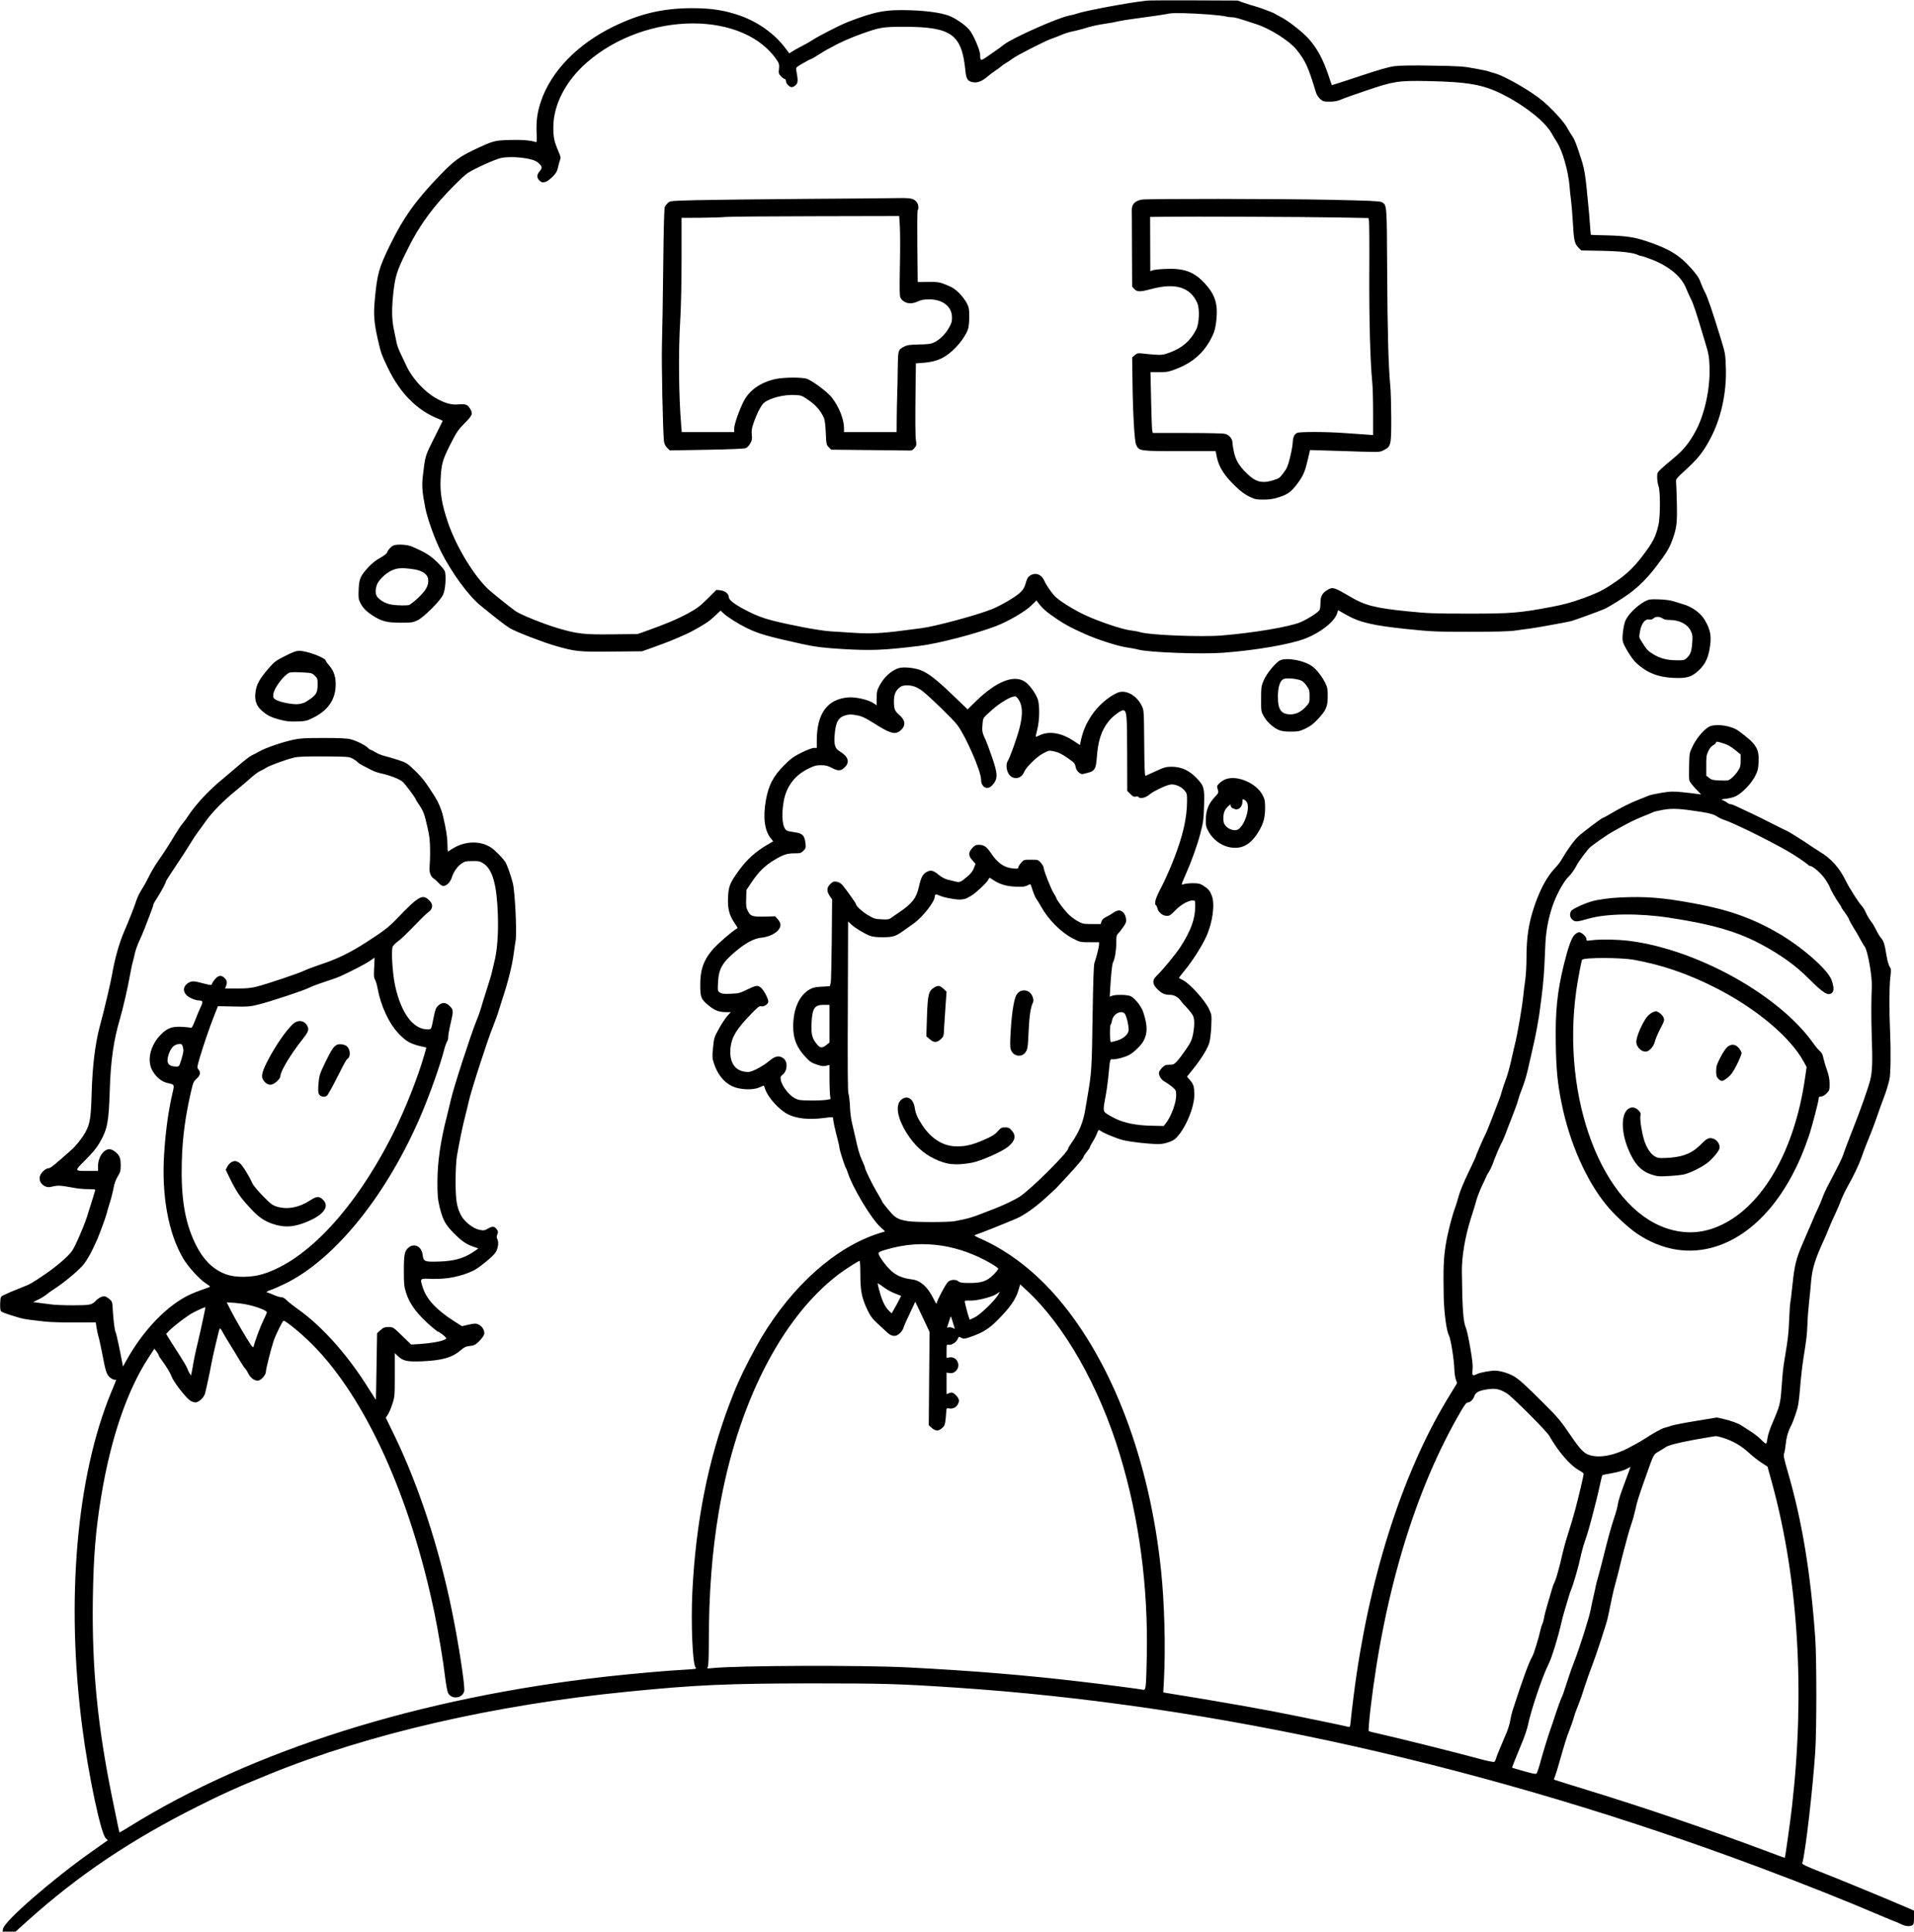<?xml version="1.0" standalone="no"?>
<!DOCTYPE svg PUBLIC "-//W3C//DTD SVG 20010904//EN"
 "http://www.w3.org/TR/2001/REC-SVG-20010904/DTD/svg10.dtd">
<svg version="1.0" xmlns="http://www.w3.org/2000/svg"
 width="2109pt" height="2128pt" viewBox="0 0 2109 2128"
 preserveAspectRatio="xMidYMid meet">

<g transform="translate(0,2128) scale(0.1,-0.1)"
fill="#000000" stroke="none">
<path d="M12635 21273 c-196 -21 -693 -114 -772 -144 -16 -6 -51 -15 -80 -20
-127 -24 -638 -252 -726 -324 -18 -15 -46 -36 -64 -48 -17 -12 -65 -45 -106
-74 -81 -57 -87 -56 -87 13 0 51 -77 228 -121 278 -50 57 -160 131 -229 155
-93 32 -237 52 -418 58 -276 9 -390 -13 -697 -132 -80 -32 -323 -156 -377
-193 -24 -16 -79 -48 -123 -70 -44 -23 -93 -50 -109 -61 l-29 -19 -42 56
c-115 155 -297 287 -493 357 -174 62 -321 85 -540 85 -315 -1 -567 -59 -857
-200 -400 -194 -690 -492 -804 -825 -41 -122 -54 -219 -48 -348 4 -85 2 -107
-8 -103 -51 19 -150 28 -286 24 -172 -5 -180 -7 -399 -110 -155 -74 -221 -122
-365 -271 -268 -276 -408 -471 -555 -772 -126 -257 -144 -322 -171 -616 -14
-155 -7 -248 35 -432 33 -144 39 -162 111 -312 135 -281 327 -472 568 -564 20
-8 36 -17 34 -20 -1 -3 -44 -89 -95 -191 -99 -197 -97 -192 -123 -416 -12
-105 -7 -174 27 -348 24 -122 107 -352 175 -486 115 -228 298 -478 428 -586
160 -132 288 -231 331 -256 70 -40 361 -153 497 -192 223 -64 256 -68 626 -64
l332 3 115 41 c168 60 240 89 385 155 44 20 123 64 200 112 28 16 76 55 107
86 l58 55 32 -31 c42 -39 156 -112 249 -158 136 -67 229 -94 619 -180 142 -31
228 -42 440 -55 319 -19 454 -14 855 35 198 24 619 133 841 218 134 52 319
159 387 226 l58 56 26 -35 c45 -58 93 -99 201 -171 102 -68 146 -91 317 -168
129 -57 356 -130 444 -142 42 -6 103 -17 136 -26 121 -31 696 -52 935 -34 366
28 737 93 902 156 167 65 319 184 350 274 l13 39 85 -49 c151 -86 296 -120
674 -159 269 -28 314 -30 695 -30 294 0 432 4 501 14 52 8 122 17 155 21 55 6
396 68 455 82 39 10 320 112 368 134 59 27 206 119 283 176 106 80 194 169
288 292 109 143 143 198 174 281 52 142 59 189 54 420 -3 118 -7 226 -9 240
-2 21 14 41 101 119 136 124 196 198 270 336 124 228 188 514 178 800 -5 145
-7 156 -56 315 -89 292 -148 464 -174 510 -14 25 -35 74 -48 108 -17 50 -41
85 -106 158 -132 148 -246 216 -503 301 -124 41 -224 55 -417 60 -101 2 -183
5 -184 6 -1 1 -5 54 -10 117 -4 63 -12 158 -18 210 -5 52 -15 145 -20 205 -13
124 -26 199 -46 265 -62 195 -81 246 -109 288 -18 26 -46 72 -62 102 -17 32
-76 104 -143 173 -88 91 -143 137 -240 202 -154 102 -336 199 -414 219 -31 8
-61 17 -65 20 -5 3 -71 17 -148 31 -126 24 -169 27 -469 32 -224 4 -359 2
-420 -6 -66 -9 -171 -39 -389 -112 -164 -55 -300 -98 -301 -97 -1 2 -17 48
-35 103 -59 178 -126 302 -221 409 -61 69 -225 198 -301 236 -35 18 -67 36
-73 40 -13 11 -192 77 -230 85 -16 4 -64 19 -105 33 l-75 26 -480 2 c-264 1
-498 0 -520 -3z m680 -152 c77 -6 158 -15 180 -20 22 -6 57 -11 77 -11 35 0
65 -8 273 -77 154 -50 365 -185 442 -281 99 -124 128 -188 215 -475 6 -21 27
-51 45 -68 30 -26 40 -29 104 -29 51 0 85 6 127 24 32 14 159 59 281 100 297
101 350 109 669 103 448 -9 618 -39 834 -149 243 -123 461 -297 534 -425 15
-26 41 -71 59 -98 63 -98 127 -325 140 -490 3 -44 10 -111 16 -150 5 -38 14
-142 19 -230 12 -213 19 -248 60 -290 l33 -34 221 -4 c214 -4 356 -20 404 -46
11 -6 28 -11 37 -11 9 0 62 -18 118 -40 187 -73 323 -186 374 -312 14 -34 38
-89 54 -120 29 -58 53 -128 150 -453 48 -158 52 -179 56 -300 8 -236 -53 -518
-153 -704 -70 -129 -133 -207 -240 -296 -54 -44 -117 -99 -141 -121 -41 -39
-43 -44 -43 -95 1 -30 7 -72 15 -94 21 -56 20 -337 0 -425 -33 -140 -60 -192
-182 -352 -88 -115 -171 -194 -282 -271 -138 -95 -194 -124 -368 -188 -131
-47 -208 -68 -348 -95 -356 -67 -439 -74 -913 -74 -382 0 -453 3 -668 25 -360
36 -476 66 -634 160 -181 107 -196 112 -256 74 -56 -34 -74 -69 -74 -139 0
-34 -4 -70 -10 -80 -14 -26 -137 -104 -211 -135 -130 -52 -514 -117 -869 -146
-223 -18 -779 4 -890 35 -30 9 -82 18 -115 22 -86 9 -359 101 -505 171 -132
62 -287 161 -331 209 -39 43 -97 129 -112 166 -30 70 -96 95 -154 59 -27 -17
-36 -33 -50 -83 -14 -49 -27 -72 -60 -104 -49 -48 -211 -143 -314 -185 -154
-63 -627 -191 -774 -209 -49 -6 -137 -18 -195 -25 -237 -32 -375 -38 -543 -27
-89 6 -209 14 -267 17 -62 4 -195 24 -325 50 -373 75 -452 100 -634 197 -110
60 -161 101 -161 132 0 34 -42 68 -92 73 l-44 5 -99 -99 c-86 -84 -117 -108
-216 -161 -118 -64 -250 -119 -444 -188 l-110 -39 -275 -3 c-314 -4 -387 4
-604 68 -158 47 -413 150 -466 188 -45 32 -190 147 -274 218 -163 136 -378
483 -472 764 -65 191 -87 325 -79 470 9 170 19 209 105 380 71 140 86 163 159
237 88 89 94 106 61 160 -28 47 -51 55 -128 48 -79 -8 -155 14 -256 73 -126
74 -258 220 -318 352 -17 36 -45 97 -64 135 -19 39 -39 93 -44 120 -5 28 -19
93 -30 145 -24 115 -25 231 -5 412 20 175 40 238 141 442 103 211 198 358 341
530 101 121 286 307 340 342 74 48 298 149 361 163 122 26 352 0 406 -47 53
-44 56 -59 21 -100 -31 -37 -32 -68 -3 -99 37 -40 83 -25 155 49 31 32 44 55
51 93 6 28 16 64 22 80 11 27 9 38 -18 100 -45 105 -55 150 -55 260 -1 250
137 516 373 720 655 568 1746 570 2103 3 12 -20 15 -39 10 -78 -5 -46 -3 -53
22 -80 16 -17 35 -30 42 -30 7 0 13 -10 13 -22 0 -28 38 -68 65 -68 12 0 32
11 45 25 24 25 24 51 4 161 -6 30 -3 33 75 78 44 25 84 46 89 46 4 0 37 19 73
42 35 23 82 51 104 63 22 11 49 26 60 32 67 39 207 101 315 139 206 74 237 79
475 79 521 -1 633 -82 673 -487 9 -92 27 -117 91 -125 47 -6 100 17 156 67 17
15 53 42 80 60 28 18 60 42 71 52 12 11 36 27 52 36 17 9 46 29 64 43 43 35
369 201 438 224 30 10 79 29 109 42 30 13 77 28 105 34 28 5 80 18 116 28 104
32 179 49 265 61 44 6 105 17 135 25 30 7 111 20 180 29 171 22 337 47 385 57
46 9 226 5 430 -10z"/>
<path d="M8880 19089 c-498 -4 -1038 -10 -1200 -14 -284 -7 -296 -8 -318 -28
-13 -12 -29 -31 -35 -42 -9 -14 -14 -207 -19 -665 -4 -355 -10 -739 -14 -855
-6 -194 10 -962 22 -1064 4 -31 15 -53 35 -74 l30 -29 407 7 c270 5 415 11
432 19 13 6 35 29 47 51 19 33 22 49 17 95 -4 42 -1 70 16 120 39 113 85 204
118 232 64 54 224 94 347 86 66 -3 74 -7 151 -61 78 -55 126 -111 163 -192 9
-18 17 -84 20 -162 6 -127 7 -134 33 -160 l27 -27 398 -4 c219 -2 420 -5 447
-5 42 -2 51 2 73 28 22 27 23 35 16 80 -8 49 -9 217 -4 636 l3 216 82 6 c104
9 176 30 244 74 104 66 213 197 248 296 8 23 14 79 14 136 0 85 -3 104 -27
151 -15 29 -52 79 -84 111 -45 45 -74 64 -140 90 -79 32 -90 34 -200 33 l-117
-1 -4 391 c-2 215 -1 395 4 401 13 15 9 59 -8 83 -30 44 -64 52 -196 50 -68
-2 -530 -6 -1028 -9z m1035 -296 c4 -60 5 -256 1 -438 -5 -259 -4 -335 6 -354
34 -63 112 -80 191 -42 34 16 65 23 119 23 155 2 258 -78 258 -201 0 -46 -6
-66 -39 -121 -42 -71 -106 -130 -168 -157 -27 -12 -73 -17 -158 -18 -99 -2
-128 -6 -161 -23 -69 -35 -69 -34 -72 -251 -1 -108 -4 -236 -6 -286 -2 -49 -4
-161 -5 -247 l-1 -158 -290 0 -290 0 0 43 c0 98 -56 238 -135 339 -45 57 -200
174 -269 203 -48 20 -251 20 -348 0 -164 -35 -290 -122 -353 -245 -51 -101
-105 -255 -105 -300 l0 -40 -289 0 -289 0 -6 73 c-27 316 -32 814 -11 1152 9
149 15 410 15 688 l0 447 208 1 c114 1 241 5 282 9 41 4 487 7 992 8 l916 2 7
-107z"/>
<path d="M12580 19081 c-76 -15 -109 -51 -109 -116 1 -22 1 -221 2 -442 l2
-401 24 -26 c31 -33 63 -33 183 -1 268 72 432 23 510 -152 29 -65 22 -226 -11
-293 -64 -125 -155 -204 -293 -254 -70 -26 -86 -28 -165 -23 -48 4 -111 9
-139 13 -45 5 -54 3 -80 -19 l-29 -25 3 -219 c4 -385 22 -703 41 -743 32 -69
38 -70 481 -70 l395 0 11 -57 c23 -117 82 -211 211 -334 54 -52 103 -88 149
-110 63 -30 77 -33 159 -33 70 1 109 7 173 28 96 31 137 64 208 162 57 81 75
123 105 253 l24 103 200 -6 c110 -3 283 -8 385 -12 180 -5 186 -5 230 18 77
40 80 52 80 353 -1 143 -5 305 -11 360 -20 207 -31 601 -34 1261 -4 747 -2
727 -63 758 -21 11 -142 16 -562 25 -573 12 -2022 13 -2080 2z m2177 -197
l322 -6 6 -37 c3 -20 5 -279 3 -576 -2 -515 10 -959 32 -1189 6 -54 10 -209
10 -344 l0 -245 -92 7 c-51 3 -149 10 -218 15 -194 15 -502 16 -528 2 -31 -17
-46 -49 -48 -108 -1 -29 -14 -102 -29 -162 -23 -93 -34 -120 -72 -170 -41 -56
-50 -62 -110 -81 -127 -39 -197 -21 -294 74 -84 81 -125 149 -143 239 -9 42
-16 88 -16 103 0 39 -36 82 -78 94 -22 6 -188 10 -418 10 l-382 0 -6 28 c-3
15 -9 165 -12 335 l-7 307 97 0 c87 0 105 4 188 36 192 75 315 188 400 369 23
50 32 90 41 170 19 181 -16 285 -136 412 -116 122 -226 160 -430 150 -62 -2
-123 -9 -137 -15 l-25 -10 -1 299 -1 299 171 2 c262 4 1551 -1 1913 -8z"/>
<path d="M4335 15270 c-26 -10 -61 -49 -69 -76 -4 -12 -35 -37 -77 -60 -47
-25 -92 -61 -131 -104 -88 -96 -101 -126 -106 -246 -4 -87 -1 -106 16 -141 31
-61 65 -96 135 -142 102 -66 159 -81 311 -81 119 0 136 2 186 26 69 32 253
216 283 284 26 56 36 214 17 260 -7 16 -47 63 -89 103 -75 71 -128 104 -276
167 -49 21 -161 27 -200 10z m221 -261 c100 -15 157 -55 162 -114 6 -66 -22
-116 -108 -199 -44 -41 -91 -78 -105 -82 -14 -3 -67 -5 -118 -2 -101 4 -161
26 -217 78 -33 31 -39 73 -20 140 15 50 86 124 154 159 67 35 120 39 252 20z"/>
<path d="M18129 14657 c-64 -32 -151 -108 -193 -170 -29 -42 -38 -69 -49 -140
-8 -49 -11 -104 -7 -126 9 -52 100 -200 152 -247 117 -107 239 -155 409 -162
146 -6 196 9 272 78 68 62 103 127 122 226 28 148 17 218 -51 334 -43 73 -132
140 -224 169 -36 11 -90 27 -120 37 -33 11 -97 19 -160 21 -94 3 -110 1 -151
-20z m196 -193 c11 -8 42 -14 71 -14 110 0 199 -46 235 -122 19 -42 21 -57 15
-133 -7 -93 -19 -126 -61 -165 -24 -23 -34 -25 -113 -24 -103 0 -185 22 -259
69 -56 34 -69 49 -121 132 -33 51 -33 51 -21 118 14 85 56 139 99 130 19 -4
34 0 51 14 26 22 67 20 104 -5z"/>
<path d="M3141 14053 c-96 -48 -120 -65 -169 -122 -113 -130 -145 -186 -157
-279 -11 -84 8 -143 64 -196 61 -56 107 -79 212 -106 65 -17 106 -21 184 -18
93 3 105 6 178 42 155 78 235 188 245 337 6 100 -15 173 -68 234 -22 25 -40
50 -40 55 0 32 -208 110 -291 110 -36 0 -70 -12 -158 -57z m327 -216 c30 -29
32 -36 32 -95 0 -100 -16 -124 -133 -196 -16 -10 -52 -20 -81 -23 -63 -6 -201
21 -247 49 -29 18 -31 23 -27 62 8 64 106 198 173 234 13 7 61 9 135 5 111 -5
116 -7 148 -36z"/>
<path d="M14107 14006 c-48 -21 -150 -145 -182 -220 -27 -63 -29 -77 -29 -205
-1 -129 0 -139 26 -186 32 -62 104 -129 164 -155 34 -15 69 -20 135 -20 81 0
98 3 162 33 55 26 87 50 137 103 93 99 110 139 110 254 0 79 -4 99 -26 144
-36 73 -98 152 -146 186 -88 64 -276 99 -351 66z m220 -219 c25 -8 46 -27 70
-61 30 -43 33 -55 33 -117 0 -68 -1 -71 -42 -116 -51 -55 -107 -82 -166 -83
-105 0 -142 51 -141 198 0 102 22 170 59 190 28 15 127 9 187 -11z"/>
<path d="M9901 13919 c-78 -24 -163 -101 -210 -193 -27 -50 -31 -68 -31 -137
l0 -79 -38 25 c-56 37 -193 68 -272 62 -233 -17 -350 -176 -350 -476 l0 -81
-32 0 c-20 0 -76 -21 -136 -51 -88 -44 -117 -65 -190 -138 -121 -121 -173
-220 -203 -386 -34 -191 -14 -340 57 -424 l24 -29 -73 -43 c-121 -71 -218
-159 -301 -273 -104 -142 -118 -178 -124 -302 -5 -123 12 -192 69 -278 22 -32
38 -60 37 -60 -56 -30 -234 -185 -286 -249 -93 -115 -126 -212 -126 -377 -1
-137 9 -160 97 -231 65 -52 111 -69 187 -69 l52 0 -39 -44 c-21 -24 -63 -87
-92 -140 -51 -92 -54 -101 -64 -206 -10 -97 -9 -116 7 -167 40 -126 109 -214
205 -260 79 -38 223 -45 294 -14 27 12 50 21 52 21 2 0 9 -16 15 -35 31 -95
154 -231 253 -281 92 -47 232 -62 390 -41 106 13 107 13 107 -7 0 -23 21 -120
51 -233 10 -39 19 -80 19 -90 0 -20 58 -202 70 -218 4 -5 13 -28 20 -50 52
-165 260 -512 363 -605 l50 -46 -59 -18 c-481 -150 -961 -575 -1309 -1159 -70
-119 -186 -341 -233 -447 -11 -25 -29 -67 -42 -95 -12 -27 -46 -113 -75 -190
-234 -618 -368 -1297 -406 -2060 -17 -353 2 -797 36 -836 14 -15 5 -16 -112
-23 -195 -10 -568 -43 -868 -76 -2063 -230 -3911 -812 -5273 -1662 -52 -32
-95 -58 -96 -56 -2 4 -25 113 -81 388 -161 790 -223 1428 -212 2185 7 466 30
753 93 1135 104 632 284 1161 521 1524 l64 98 25 -33 c13 -18 24 -37 24 -42 0
-6 12 -26 28 -46 48 -63 99 -147 111 -182 19 -57 150 -228 204 -267 17 -12 44
-22 59 -22 38 0 95 53 107 98 15 56 59 262 66 307 11 69 88 400 96 409 4 4 16
-9 27 -30 11 -22 45 -79 76 -129 31 -49 80 -131 111 -182 30 -50 60 -95 65
-98 6 -4 22 -28 35 -55 26 -50 65 -80 106 -80 33 0 89 62 89 99 0 31 58 259
86 341 27 76 98 220 109 220 24 0 199 -144 310 -255 591 -590 1088 -1683 1355
-2979 41 -200 96 -529 115 -696 9 -74 23 -150 31 -168 33 -77 161 -65 179 17
11 51 -61 522 -136 888 -141 693 -368 1382 -634 1931 l-94 194 24 36 c13 20
35 73 49 117 25 76 26 91 26 319 l0 240 32 -31 c60 -57 100 -66 266 -60 225 9
338 42 433 126 36 31 54 39 97 43 47 5 59 11 102 53 27 27 52 61 55 76 9 38
-19 86 -60 106 -32 15 -40 15 -110 0 l-75 -17 -93 59 c-193 125 -300 241 -340
372 -30 99 -35 95 107 90 163 -4 315 26 452 91 52 24 197 140 237 190 34 42
47 120 27 157 -9 18 -9 29 0 52 10 24 10 33 -4 53 -24 37 -50 40 -98 12 -38
-22 -48 -24 -92 -15 -72 13 -171 91 -208 164 -45 86 -58 168 -58 370 0 115 6
223 14 275 24 142 64 339 92 445 14 55 32 127 39 160 23 110 205 673 267 825
21 52 50 131 63 175 13 44 33 107 44 140 57 170 103 352 121 485 6 47 16 114
22 150 14 92 -7 533 -31 630 -22 87 -64 205 -84 235 -30 45 -107 123 -152 155
-123 85 -308 76 -447 -21 -14 -11 -29 -19 -32 -19 -3 0 -6 37 -6 83 0 73 -13
154 -49 309 -17 73 -49 147 -93 218 -99 156 -138 206 -218 283 -81 78 -91 84
-180 114 -52 17 -120 37 -150 44 -30 7 -76 25 -101 41 -25 15 -51 28 -56 28
-5 0 -18 9 -29 21 -26 28 -125 78 -191 95 -39 10 -121 14 -297 14 -202 0 -258
-3 -333 -19 -120 -26 -305 -89 -373 -128 -30 -17 -71 -38 -90 -47 -19 -9 -83
-58 -141 -109 -58 -50 -139 -119 -179 -152 -143 -116 -293 -276 -373 -398 -22
-34 -52 -75 -67 -92 -15 -16 -53 -73 -84 -125 -65 -109 -107 -174 -192 -297
-33 -48 -76 -122 -95 -163 -20 -41 -54 -103 -77 -138 -22 -35 -48 -87 -57
-115 -26 -80 -72 -198 -136 -347 -57 -134 -102 -292 -134 -475 -9 -49 -32
-155 -51 -235 -48 -199 -48 -200 -83 -331 -52 -193 -82 -437 -91 -734 -8 -286
-18 -346 -72 -444 -33 -58 -99 -142 -146 -184 -190 -170 -236 -207 -257 -207
-28 0 -76 -41 -91 -76 -20 -47 1 -97 50 -121 31 -14 42 -15 90 -3 56 13 85 11
221 -14 44 -9 117 -16 163 -16 45 0 82 -3 82 -6 0 -8 -65 -217 -95 -309 -40
-118 -126 -315 -160 -364 -40 -59 -172 -173 -299 -259 -147 -100 -162 -109
-271 -151 -96 -38 -142 -58 -195 -84 -23 -12 -25 -19 -28 -86 -2 -43 2 -78 8
-86 6 -7 55 -27 108 -43 152 -47 125 -42 377 -71 50 -6 196 -11 325 -10 l235
1 8 -53 c4 -30 14 -74 21 -99 8 -25 26 -108 41 -185 37 -199 50 -239 86 -269
17 -14 39 -26 50 -26 10 0 19 -1 19 -3 0 -2 -24 -62 -54 -133 -383 -927 -501
-2289 -320 -3689 68 -527 204 -1169 258 -1224 l24 -24 -181 -128 c-427 -301
-956 -761 -973 -846 l-6 -33 71 0 72 0 137 123 c557 500 1135 888 1867 1255
220 110 317 155 475 224 25 10 54 23 65 28 21 9 67 28 257 106 1092 444 2477
763 3948 908 752 75 1098 90 2025 91 795 0 963 -5 1580 -46 2851 -189 5895
-870 8875 -1986 476 -178 936 -361 1317 -524 89 -38 165 -69 168 -69 3 0 28
-11 57 -25 55 -27 97 -31 129 -15 16 9 19 22 19 86 l0 75 -42 19 c-252 109
-775 325 -1028 424 -112 44 -164 69 -161 78 35 121 114 803 143 1228 16 243
16 1022 0 1255 -51 719 -145 1289 -303 1832 -42 145 -49 179 -40 201 6 15 14
65 19 112 8 75 29 143 63 204 6 11 26 63 44 116 29 84 36 121 50 291 8 106 25
250 36 319 35 220 40 263 45 385 2 66 11 179 19 250 8 72 17 164 20 205 13
154 44 256 145 475 15 33 40 92 55 130 15 39 43 102 62 140 19 39 48 106 64
149 16 44 54 124 85 178 60 107 115 222 146 308 11 30 22 62 25 70 3 8 14 35
23 60 10 25 36 92 60 150 23 58 55 144 70 191 16 47 44 126 63 175 33 87 44
122 67 214 13 55 16 309 7 520 -11 239 -10 495 2 600 10 87 10 97 -7 120 -11
15 -26 68 -36 130 -20 123 -31 156 -62 190 -12 14 -36 53 -52 88 -17 34 -43
77 -58 95 -15 17 -39 59 -54 92 -15 33 -35 67 -45 75 -26 22 -141 202 -180
283 -65 134 -158 239 -277 310 -21 12 -102 65 -180 118 -79 52 -170 108 -203
123 -33 15 -67 31 -75 36 -46 25 -303 152 -345 170 -27 12 -76 35 -108 51 -32
16 -66 29 -76 29 -10 0 -29 8 -42 19 -13 10 -35 22 -49 27 -20 7 -13 9 41 15
36 4 85 17 107 28 69 35 163 132 206 211 33 62 39 83 43 153 10 159 -22 210
-220 355 -73 54 -227 80 -309 53 -55 -18 -148 -122 -194 -216 -39 -80 -39 -81
-42 -219 -2 -76 -1 -150 3 -164 3 -14 34 -54 68 -90 l62 -64 -40 5 c-22 4 -95
12 -162 19 -108 11 -135 10 -234 -6 -62 -10 -126 -24 -143 -31 -17 -8 -62 -26
-101 -41 -99 -38 -207 -92 -343 -173 -29 -17 -55 -31 -59 -31 -12 0 -221 -157
-271 -204 -50 -47 -126 -153 -185 -256 -14 -25 -46 -66 -71 -92 -88 -92 -164
-231 -228 -418 -64 -188 -88 -346 -88 -575 0 -82 -6 -193 -14 -245 -8 -52 -17
-124 -20 -160 -13 -134 -66 -439 -96 -555 -9 -38 -23 -97 -30 -130 -23 -107
-49 -201 -76 -271 -14 -38 -30 -87 -36 -109 -13 -49 -19 -65 -104 -285 -37
-96 -73 -184 -80 -195 -14 -22 -104 -231 -104 -241 0 -4 -36 -80 -80 -171 -44
-91 -92 -205 -105 -254 -14 -50 -32 -107 -39 -127 -37 -98 -86 -291 -106 -417
-23 -145 -28 -255 -22 -570 4 -176 30 -375 57 -425 20 -35 57 -268 60 -370 2
-48 9 -101 18 -121 14 -34 14 -39 -5 -65 -10 -16 -54 -88 -97 -159 -501 -835
-866 -1993 -1025 -3255 -14 -107 -28 -230 -32 -273 -6 -65 -9 -77 -23 -72 -36
11 -556 118 -851 175 -173 33 -512 93 -753 133 l-439 72 8 150 c18 352 5 834
-32 1190 -125 1213 -536 2299 -1135 3000 -257 301 -549 525 -859 661 -58 26
-70 34 -55 39 62 20 300 115 453 180 84 36 204 119 319 224 59 53 118 107 130
121 13 14 67 72 121 130 115 124 172 193 172 208 0 5 16 29 35 52 19 23 35 47
35 53 0 7 14 32 30 57 16 25 37 66 47 92 12 34 20 45 28 38 34 -29 188 -93
263 -111 84 -20 270 -41 382 -43 68 -1 156 27 194 62 102 96 206 337 206 480
0 87 -8 117 -46 161 l-35 40 63 78 c97 120 165 232 184 298 9 33 19 115 21
182 5 120 5 123 -25 187 -44 95 -210 279 -287 318 -22 11 -42 22 -44 24 -2 2
26 39 62 82 83 99 193 272 240 377 69 154 96 355 60 447 -21 55 -37 74 -92
110 -39 24 -55 28 -117 28 -40 0 -85 -5 -99 -10 -24 -9 -26 -8 -19 12 3 13 20
52 36 88 62 138 131 328 165 459 31 120 36 155 40 296 7 202 1 225 -77 308
-81 87 -171 129 -274 130 -66 0 -83 -4 -177 -47 -57 -26 -109 -50 -116 -53 -9
-3 -13 82 -15 359 -3 360 -3 363 -27 412 -58 118 -178 183 -268 144 -100 -43
-218 -147 -286 -251 -65 -99 -97 -177 -122 -299 l-5 -26 -75 49 c-130 86 -267
108 -368 59 -22 -11 -42 -18 -44 -17 -2 2 6 39 17 82 26 101 28 275 3 337 -26
70 -99 165 -147 193 -122 72 -310 -5 -528 -216 l-96 -94 -154 148 c-189 182
-281 253 -367 285 -74 27 -188 37 -240 21z m179 -204 c23 -8 61 -29 83 -47 82
-63 340 -314 384 -373 95 -126 263 -511 263 -601 0 -86 68 -124 122 -66 65 69
65 122 -2 313 -28 79 -56 158 -64 174 -43 93 -47 108 -40 182 7 81 -1 68 114
170 61 55 165 121 213 135 36 11 40 10 59 -13 56 -70 63 -168 22 -330 -28
-108 -106 -328 -132 -367 -23 -36 -10 -119 26 -155 51 -50 127 -33 156 37 23
56 140 170 211 207 62 33 65 33 122 21 42 -8 81 -27 143 -70 77 -53 85 -62 91
-97 8 -47 51 -89 83 -82 12 3 39 10 61 16 66 17 81 44 90 158 13 191 50 305
132 408 48 60 142 128 165 120 34 -13 37 -62 38 -477 l1 -411 35 -35 c27 -27
40 -33 58 -28 14 3 28 2 31 -4 14 -23 77 -10 114 22 41 37 186 107 237 115 47
8 116 -20 154 -63 28 -33 30 -39 30 -117 -1 -189 -44 -380 -146 -642 -40 -104
-103 -245 -139 -312 -63 -118 -81 -182 -56 -198 5 -3 12 -19 16 -35 9 -42 58
-80 102 -80 30 0 44 9 93 60 59 62 143 110 193 110 27 0 27 -1 27 -64 0 -138
-48 -270 -162 -447 -53 -81 -200 -260 -267 -323 -47 -45 -43 -90 12 -143 49
-49 82 -63 142 -63 43 0 95 -30 119 -70 5 -8 33 -40 62 -70 28 -30 59 -69 68
-87 20 -39 20 -108 2 -206 -13 -64 -24 -89 -78 -168 -35 -51 -79 -110 -99
-131 -32 -34 -41 -38 -83 -38 -41 0 -53 -5 -82 -34 -19 -19 -34 -44 -34 -55 0
-38 29 -80 68 -100 20 -11 56 -36 80 -56 40 -35 42 -39 42 -94 0 -82 -57 -235
-114 -306 l-24 -30 -129 3 c-171 3 -311 31 -411 83 -43 21 -88 48 -101 59 -26
23 -26 42 3 195 9 44 21 130 27 190 23 228 17 205 53 205 46 0 144 27 185 52
53 31 130 108 152 151 45 86 44 169 -2 312 -21 66 -90 155 -140 180 -33 17
-164 20 -204 5 l-27 -10 6 102 c8 146 21 262 30 276 19 31 36 131 36 211 0 75
3 91 20 106 10 9 36 41 56 71 32 46 36 58 31 95 -7 50 -41 89 -77 89 -15 0
-45 -12 -66 -28 -21 -15 -56 -35 -77 -45 -25 -11 -42 -27 -49 -47 l-10 -30
-97 0 c-91 0 -102 2 -156 32 -32 17 -81 54 -108 82 -47 49 -127 157 -127 172
0 4 -13 28 -29 53 -31 49 -111 251 -111 282 0 10 -14 34 -30 53 -30 34 -32 35
-110 35 -77 0 -79 0 -109 -35 -17 -19 -31 -42 -31 -51 0 -13 -9 -15 -58 -10
-98 8 -171 60 -245 172 -43 65 -76 88 -128 88 -36 0 -48 -6 -76 -36 -44 -49
-44 -85 2 -135 l34 -39 -17 -46 c-12 -32 -35 -61 -71 -92 -76 -65 -86 -69
-137 -56 -24 6 -64 16 -88 22 -24 6 -65 29 -91 50 -61 51 -89 57 -134 33 -43
-23 -64 -63 -86 -164 -27 -122 -72 -182 -210 -276 -38 -26 -82 -56 -96 -67
-23 -16 -39 -19 -105 -15 -72 3 -85 7 -153 48 -66 40 -131 101 -131 123 0 9
-111 164 -150 209 -16 18 -39 31 -61 34 -30 5 -41 2 -67 -22 -44 -41 -46 -80
-8 -137 l25 -36 -4 -443 c-2 -244 -7 -459 -12 -478 l-9 -35 -89 -5 c-74 -4
-98 -10 -137 -32 -113 -67 -178 -216 -178 -407 0 -138 40 -236 142 -342 44
-47 65 -60 120 -78 54 -18 74 -20 102 -12 l36 9 0 -142 c0 -79 3 -164 6 -189
l6 -45 -48 -9 c-27 -4 -105 -8 -174 -7 -108 1 -131 4 -169 23 -68 35 -147 138
-158 205 -5 31 -2 39 20 56 54 43 60 141 10 180 -46 36 -93 27 -158 -29 -69
-58 -188 -121 -230 -121 -143 1 -214 101 -195 272 14 117 68 204 229 370 70
73 88 87 108 82 27 -7 69 17 78 45 8 25 -47 134 -82 161 -36 28 -51 26 -150
-22 -80 -39 -96 -43 -181 -46 -75 -3 -98 -1 -119 13 -25 17 -26 18 -21 114 8
150 47 218 201 346 108 90 200 138 278 145 112 11 209 76 209 141 0 18 -11 41
-29 61 l-29 33 -109 -3 c-143 -3 -162 3 -191 58 -20 39 -23 57 -20 140 l3 95
60 90 c75 111 142 177 244 239 102 61 142 75 226 75 62 0 71 2 98 29 27 28 28
32 22 87 -11 82 -33 104 -118 116 -38 5 -77 13 -87 19 -48 26 -63 160 -35 320
28 163 120 286 268 360 68 34 89 40 143 40 52 0 75 -6 123 -31 69 -36 97 -34
142 11 56 56 34 118 -62 175 -47 28 -60 71 -53 168 11 153 40 205 125 228 38
10 61 10 119 -1 62 -12 91 -26 203 -96 153 -97 210 -116 260 -86 17 10 40 32
50 50 25 42 10 88 -41 133 -53 46 -61 65 -62 148 0 80 17 122 67 161 31 24
102 27 163 5z m8911 -625 c44 -13 84 -36 127 -71 l62 -51 0 -67 c0 -57 -4 -74
-29 -112 -15 -25 -46 -60 -67 -78 -39 -32 -40 -32 -129 -29 -79 3 -95 6 -122
28 l-32 25 0 111 c-1 97 2 116 23 160 14 30 35 55 50 62 15 6 29 19 32 27 8
19 9 19 85 -5z m-15104 -168 c23 -13 47 -30 54 -39 7 -8 33 -25 59 -38 25 -13
67 -34 93 -48 26 -14 74 -31 105 -37 94 -20 204 -62 239 -93 29 -26 143 -178
143 -192 0 -3 16 -29 36 -58 48 -70 60 -100 93 -246 24 -102 29 -150 30 -256
1 -71 -2 -151 -5 -177 -8 -60 10 -114 44 -136 15 -9 40 -32 55 -49 17 -20 39
-33 52 -33 36 0 78 42 93 92 18 61 62 124 108 155 33 23 49 27 119 27 71 1 85
-2 121 -26 102 -66 149 -233 160 -568 7 -212 -8 -404 -41 -525 -7 -27 -16 -66
-20 -85 -7 -37 -24 -94 -74 -250 -17 -52 -38 -120 -46 -150 -8 -30 -31 -98
-53 -150 -63 -154 -251 -733 -282 -868 -10 -42 -29 -122 -43 -178 -73 -283
-107 -516 -107 -733 0 -154 3 -189 25 -281 34 -138 61 -189 153 -283 87 -88
143 -127 220 -152 28 -9 52 -18 52 -19 0 -1 -28 -21 -62 -43 -103 -67 -208
-96 -371 -101 -160 -5 -171 0 -180 74 -10 89 -89 132 -151 83 -48 -38 -56 -76
-56 -258 0 -145 3 -175 24 -241 39 -127 126 -243 283 -377 34 -29 64 -53 68
-53 15 0 95 -64 92 -74 -8 -25 -137 -52 -299 -63 l-88 -5 -99 96 c-99 96 -99
96 -150 96 -44 0 -56 -5 -89 -34 l-37 -34 -6 -364 c-3 -200 -6 -365 -7 -367
-1 -2 -39 56 -84 128 -225 362 -511 682 -773 867 -49 35 -106 79 -125 99 -24
24 -44 35 -63 35 -16 0 -53 11 -83 25 -30 14 -59 25 -64 25 -26 0 -5 18 33 29
23 7 92 37 152 66 557 269 1134 987 1511 1877 96 228 206 538 249 707 9 35 23
74 31 86 8 12 14 35 13 51 -1 16 10 80 25 143 34 146 33 156 -8 197 -43 43
-83 45 -126 7 -26 -24 -34 -42 -51 -128 -28 -142 -25 -135 -68 -135 -159 0
-290 177 -357 480 -27 121 -44 367 -29 427 3 11 26 37 52 56 44 32 103 89 251
242 31 33 74 73 95 88 48 36 52 84 8 127 -75 75 -115 52 -361 -204 -86 -90
-145 -135 -330 -254 -182 -118 -325 -187 -507 -247 -72 -24 -154 -55 -180 -68
-56 -28 -412 -148 -527 -177 -60 -15 -112 -20 -212 -20 l-134 0 10 26 c16 40
12 63 -15 89 -34 35 -67 32 -103 -9 -17 -19 -33 -43 -36 -54 -6 -18 -9 -18
-94 4 -107 29 -129 29 -168 5 -73 -45 -59 -125 28 -166 29 -14 64 -25 78 -26
58 -1 61 -9 31 -74 -16 -33 -44 -100 -62 -148 -26 -67 -37 -85 -49 -80 -8 4
-53 9 -99 11 -107 5 -154 -13 -225 -82 -119 -116 -161 -290 -96 -402 41 -72
101 -120 165 -135 80 -18 78 -15 56 -110 -46 -197 -77 -422 -93 -680 -28 -455
48 -867 210 -1142 55 -94 180 -231 254 -278 43 -28 48 -34 32 -40 -10 -4 -59
-21 -109 -39 -49 -18 -119 -48 -154 -68 -237 -131 -474 -387 -647 -697 l-39
-70 -16 85 c-29 150 -58 281 -65 292 -10 16 -24 130 -31 240 -5 96 -5 98 -39
128 -19 16 -44 30 -55 30 -27 0 -69 -23 -94 -50 -41 -45 -64 -50 -249 -50 -97
0 -206 4 -243 10 -38 5 -97 13 -133 17 l-65 8 60 30 c33 16 73 41 90 56 16 14
57 43 90 64 91 58 238 179 301 248 49 55 98 141 165 292 26 60 98 255 104 285
4 19 20 73 35 120 15 47 33 119 41 160 8 49 24 93 46 129 29 48 33 63 33 125
0 53 -5 79 -20 104 -21 35 -74 72 -103 72 -66 0 -127 -90 -127 -187 l0 -53
-102 0 c-163 0 -162 -5 -34 124 80 80 124 134 156 191 85 151 98 218 110 590
10 310 42 534 110 765 33 111 88 350 110 475 12 66 26 135 32 153 5 19 16 61
23 95 7 34 29 96 48 137 19 41 46 104 60 140 74 190 97 253 97 265 0 7 22 45
49 86 42 65 91 157 91 174 0 3 49 78 109 168 60 89 132 200 160 247 28 47 66
104 84 127 18 23 57 77 87 120 68 96 193 223 329 333 57 47 133 111 168 143
35 32 81 65 101 74 20 8 50 24 65 35 32 23 225 93 312 113 45 10 129 13 330
12 262 -2 271 -3 312 -25z m14858 -586 c105 -17 144 -29 185 -57 14 -9 45 -24
70 -32 141 -48 637 -298 781 -394 70 -45 132 -90 139 -98 7 -8 18 -15 25 -15
31 0 125 -83 169 -149 25 -39 46 -74 46 -79 0 -14 74 -145 104 -184 14 -19 26
-39 26 -43 0 -4 17 -31 39 -59 21 -28 42 -62 46 -76 4 -14 26 -54 49 -90 23
-36 55 -90 70 -120 16 -30 39 -70 52 -87 35 -46 85 -333 79 -448 -6 -119 -7
-361 -1 -525 11 -305 7 -408 -18 -505 -24 -91 -114 -346 -188 -530 -47 -118
-96 -248 -109 -290 -11 -33 -55 -124 -146 -295 -34 -63 -69 -137 -78 -165 -9
-27 -32 -84 -52 -125 -20 -41 -53 -115 -73 -165 -21 -49 -64 -148 -95 -220
-74 -171 -92 -242 -115 -468 -11 -104 -22 -192 -24 -195 -2 -4 -7 -79 -11
-167 -7 -170 -12 -214 -46 -420 -24 -145 -23 -142 -39 -350 -12 -168 -21 -200
-95 -370 -31 -72 -55 -143 -59 -177 -4 -32 -11 -60 -15 -62 -4 -3 -30 17 -57
45 -27 28 -83 71 -124 96 -41 26 -82 52 -90 58 -28 21 -115 53 -193 71 l-78
18 -232 -38 c-128 -21 -250 -45 -272 -53 -22 -8 -54 -18 -72 -22 -36 -10 -114
-53 -223 -123 -41 -27 -127 -75 -190 -107 -139 -69 -272 -98 -374 -81 -92 15
-130 50 -259 240 -97 144 -132 185 -275 328 -221 221 -289 282 -350 315 -59
32 -146 57 -199 57 -54 0 -164 -21 -195 -36 -53 -27 -59 -21 -52 49 4 47 -2
105 -26 242 -17 99 -38 194 -45 210 -32 69 -42 204 -47 625 -2 164 35 383 97
580 26 80 55 175 65 213 10 37 39 110 64 162 25 52 46 97 46 100 0 3 11 22 25
43 13 20 33 62 44 92 26 75 88 219 99 233 5 7 23 48 40 92 16 44 44 116 62
160 46 117 70 185 82 230 6 22 20 63 31 90 30 76 54 152 73 235 9 41 31 138
49 215 18 77 38 172 45 210 6 39 15 90 20 115 6 25 21 133 34 240 24 189 31
280 42 555 6 158 23 268 63 408 42 147 133 321 200 384 23 21 64 80 87 125 22
43 117 169 145 194 39 33 190 139 239 166 185 105 256 140 351 177 46 18 93
37 103 43 11 6 62 18 113 27 101 18 188 13 418 -23z m-7800 -751 c69 -46 144
-69 246 -73 75 -3 103 0 127 12 17 9 33 16 35 16 2 0 14 -31 26 -69 12 -38 30
-80 40 -93 10 -13 33 -50 51 -83 78 -142 220 -286 349 -352 82 -43 84 -43 187
-43 l104 0 0 -25 c0 -25 -27 -135 -51 -205 -8 -24 -14 -208 -20 -580 -8 -586
-11 -629 -58 -900 -6 -36 -16 -94 -22 -130 -23 -145 -70 -255 -161 -384 -15
-21 -28 -43 -28 -49 0 -40 -401 -440 -528 -526 -52 -35 -177 -95 -277 -134
-22 -9 -92 -36 -155 -60 -107 -42 -147 -53 -290 -80 -73 -13 -427 -13 -515 0
-91 14 -132 33 -176 80 -43 47 -109 129 -109 137 0 3 -26 50 -58 103 -56 95
-132 252 -132 272 0 6 -13 39 -29 73 -30 65 -48 128 -76 258 -9 41 -25 111
-36 155 -12 47 -22 126 -24 193 -3 62 -10 122 -16 133 -8 15 -10 282 -7 960
l3 938 35 -33 c40 -38 135 -96 200 -123 33 -13 71 -18 145 -18 114 0 143 9
227 69 31 23 82 59 114 81 98 69 234 241 234 298 0 25 17 29 48 13 40 -21 166
-46 227 -46 28 0 62 7 78 15 15 8 37 21 50 28 40 21 168 140 183 169 8 16 16
28 19 28 2 0 20 -11 40 -25z m-6822 -965 c-5 -87 -3 -114 9 -132 8 -13 21 -54
28 -93 35 -195 125 -388 232 -501 87 -92 139 -119 280 -148 l26 -6 -20 -72
c-70 -248 -212 -607 -345 -873 -415 -826 -950 -1403 -1440 -1552 -122 -37
-296 -39 -393 -5 -150 51 -264 165 -351 347 -113 236 -156 502 -146 889 7 274
38 504 103 786 22 95 28 108 60 136 41 35 48 72 20 103 -16 18 -15 25 13 122
39 133 108 337 161 470 l41 104 172 -3 c159 -4 180 -2 277 22 141 36 492 152
560 186 30 15 107 44 170 64 63 20 137 46 165 59 113 50 283 138 330 171 28
19 51 35 52 36 1 0 -1 -49 -4 -110z m5017 -617 l0 -208 -34 -27 c-45 -36 -68
-35 -102 5 -55 65 -67 109 -62 232 8 167 32 205 134 205 l64 0 0 -207z m3253
110 c21 -24 49 -150 42 -190 -8 -43 -61 -88 -128 -107 -30 -9 -60 -16 -66 -16
-13 0 -15 186 -2 194 4 3 11 23 15 45 11 70 100 117 139 74z m-10377 -372 c9
-32 6 -52 -15 -125 -26 -85 -27 -86 -58 -86 -85 0 -113 38 -89 119 26 89 65
129 126 130 22 1 28 -5 36 -38z m8374 -2186 c176 -29 356 -94 526 -192 46 -26
84 -54 84 -60 0 -7 -24 -37 -54 -67 -71 -71 -132 -91 -268 -90 -77 0 -101 4
-116 17 -27 25 -86 22 -116 -5 -25 -22 -126 -213 -126 -240 -1 -7 -19 23 -40
66 -60 120 -139 190 -229 201 -97 12 -164 38 -222 87 -58 48 -149 171 -149
201 0 11 20 22 71 37 222 66 421 80 639 45z m-910 -320 c0 -178 16 -256 80
-390 31 -64 52 -93 112 -148 40 -37 84 -78 98 -91 38 -36 68 -48 100 -41 32 7
75 51 85 87 8 26 25 64 87 195 l43 92 42 -87 c23 -48 58 -123 79 -167 l37 -80
-5 -513 -4 -513 33 -30 c42 -36 74 -37 114 -1 29 26 32 35 40 113 4 46 8 90 8
96 1 8 11 11 29 7 41 -8 80 11 98 49 14 30 15 38 3 62 -8 16 -26 37 -42 49
-23 17 -32 19 -57 9 l-30 -11 0 118 0 119 33 -6 c49 -8 97 35 97 86 0 54 -45
96 -94 88 l-36 -6 0 75 c0 72 1 74 23 69 30 -7 86 29 100 64 10 27 11 27 39
14 25 -13 35 -13 81 2 173 57 239 102 387 263 92 101 139 177 164 265 l17 58
66 -61 c420 -385 806 -1064 1034 -1820 212 -700 312 -1455 295 -2225 -7 -341
-10 -367 -40 -360 -32 7 -442 61 -686 89 -618 73 -1208 121 -1910 157 -514 26
-1879 21 -2154 -8 -57 -6 -58 -5 -47 15 7 13 11 101 11 249 0 559 35 1014 111
1463 199 1172 687 2135 1324 2615 74 55 214 145 227 145 5 0 8 -70 8 -155z
m380 -204 c36 -13 67 -25 68 -26 2 -2 -20 -46 -49 -99 l-54 -95 -28 27 c-42
40 -75 106 -102 203 -14 49 -25 93 -25 99 0 6 28 -11 63 -38 34 -26 92 -58
127 -71z m1139 -15 c-38 -65 -201 -222 -259 -249 l-55 -26 -8 22 c-11 29 -47
167 -47 181 0 7 20 10 54 8 70 -5 246 38 295 72 20 14 37 25 38 25 1 1 -7 -14
-18 -33z m-8259 -112 c100 -22 200 -63 200 -80 0 -8 -17 -49 -39 -92 -31 -62
-92 -225 -108 -291 -2 -8 -14 2 -30 25 -52 77 -174 287 -219 376 l-46 91 84
-6 c46 -3 117 -13 158 -23z m-487 -81 c-7 -32 -20 -91 -28 -132 -8 -40 -30
-137 -49 -215 -19 -77 -39 -172 -45 -211 -6 -38 -15 -85 -19 -104 l-7 -34 -16
24 c-9 13 -20 38 -26 55 -6 17 -42 78 -79 136 -38 59 -78 121 -89 139 -11 18
-30 48 -42 68 l-22 36 32 34 c48 50 204 169 262 199 51 27 125 60 136 61 4 1
0 -25 -8 -56z m8243 -100 c9 -32 19 -64 22 -72 4 -11 1 -11 -18 -1 -12 6 -32
10 -44 8 l-21 -4 20 63 c11 34 21 63 22 63 1 0 10 -26 19 -57z m6103 -790 c59
-34 440 -415 472 -471 99 -174 235 -331 332 -382 26 -14 47 -30 47 -37 0 -19
-60 -273 -94 -398 -25 -92 -42 -149 -85 -285 -22 -69 -46 -159 -55 -200 -9
-41 -23 -100 -31 -130 -9 -30 -22 -79 -30 -108 -8 -29 -21 -65 -29 -80 -8 -15
-21 -52 -29 -82 -9 -30 -29 -101 -46 -157 -17 -56 -34 -121 -37 -145 -4 -24
-12 -54 -19 -68 -7 -14 -18 -49 -24 -79 -16 -75 -70 -251 -85 -276 -38 -62
-108 -255 -221 -605 -8 -25 -19 -74 -25 -109 -6 -35 -24 -94 -40 -130 -94
-221 -109 -259 -115 -283 -4 -15 -12 -31 -18 -37 -8 -6 -81 9 -212 45 -221 60
-850 217 -1042 260 -68 15 -127 30 -131 33 -5 3 4 114 19 246 153 1296 499
2431 1002 3288 39 66 57 87 72 87 24 0 59 34 69 66 13 43 48 63 136 77 97 15
139 7 219 -40z m2388 -493 c107 -33 205 -91 290 -170 34 -32 93 -78 131 -103
l68 -44 52 -189 c287 -1054 363 -2290 217 -3561 -20 -172 -73 -552 -79 -560
-1 -1 -107 38 -236 87 -611 228 -1320 470 -1940 660 -201 62 -366 113 -368
115 -1 1 5 18 13 38 8 20 30 91 49 159 54 191 84 287 113 358 14 36 32 85 39
110 16 58 32 102 60 170 13 31 42 114 64 185 23 72 61 180 85 240 43 111 159
465 170 520 3 17 10 48 15 70 4 22 18 87 30 145 12 58 32 141 45 185 12 44 33
123 45 175 12 52 33 136 47 185 13 50 32 117 40 150 9 33 27 92 40 130 14 39
33 108 43 155 20 92 32 130 108 345 98 277 89 259 151 296 31 18 62 37 69 43
32 24 132 50 327 86 116 21 219 38 230 39 11 0 48 -8 82 -19z m-1054 -412
c-73 -194 -101 -277 -107 -324 -4 -27 -22 -94 -41 -149 -39 -120 -58 -188
-126 -460 -16 -66 -39 -149 -49 -185 -11 -36 -22 -81 -26 -100 -3 -19 -14 -69
-24 -110 -10 -41 -24 -106 -31 -145 -14 -83 -121 -420 -182 -578 -24 -62 -52
-139 -62 -172 -10 -33 -24 -76 -31 -95 -7 -19 -18 -53 -25 -75 -6 -22 -18 -51
-26 -65 -7 -14 -33 -86 -58 -160 -24 -74 -53 -160 -64 -190 -21 -58 -85 -267
-103 -335 -17 -65 -38 -129 -46 -142 -6 -10 -39 -4 -137 24 -72 20 -131 37
-133 39 -3 2 28 81 108 274 29 68 58 156 66 195 32 158 158 534 224 665 39 77
106 295 146 470 8 36 21 85 29 110 8 25 26 86 40 135 14 50 32 104 40 121 22
50 83 263 100 349 9 44 31 125 50 180 19 55 38 118 44 140 6 22 19 72 30 110
36 134 70 271 91 370 12 54 23 101 25 103 2 3 52 13 110 23 60 11 127 30 153
44 26 13 48 24 48 25 1 0 -14 -42 -33 -92z"/>
<path d="M17850 11393 c-114 -5 -252 -24 -318 -45 -97 -30 -209 -84 -221 -106
-18 -33 -13 -67 13 -92 32 -29 49 -28 181 10 200 57 555 61 894 9 471 -72 752
-154 1016 -297 213 -115 376 -233 517 -375 161 -161 215 -194 256 -153 22 21
19 69 -7 141 -44 117 -329 366 -594 519 -286 164 -548 256 -927 325 -345 63
-525 77 -810 64z"/>
<path d="M17351 10983 c-34 -32 -72 -138 -120 -333 -72 -295 -95 -516 -88
-875 5 -284 19 -427 63 -645 86 -432 271 -853 494 -1125 86 -106 247 -255 342
-318 275 -183 573 -231 863 -140 440 139 808 573 1024 1210 35 102 111 393
111 423 0 15 7 20 26 20 16 0 39 13 60 34 32 32 34 38 34 105 0 53 -8 92 -31
158 -17 48 -34 108 -39 133 -5 30 -17 52 -37 70 -16 14 -50 54 -75 90 -377
530 -1283 1032 -2028 1125 -130 16 -328 19 -417 6 -50 -7 -53 -6 -53 15 0 26
-52 74 -81 74 -10 0 -32 -12 -48 -27z m654 -277 c309 -56 592 -153 894 -306
450 -227 831 -547 978 -820 l30 -55 -19 -130 c-114 -786 -461 -1393 -921
-1610 -197 -94 -398 -106 -606 -36 -708 239 -1159 1430 -992 2620 18 126 57
330 64 338 26 26 427 25 572 -1z"/>
<path d="M18203 10124 c-18 -9 -43 -31 -57 -49 -52 -67 -116 -218 -116 -271 0
-65 70 -125 123 -105 35 14 73 64 82 108 4 20 30 81 57 135 48 92 50 98 38
129 -12 29 -62 69 -85 69 -5 0 -24 -8 -42 -16z"/>
<path d="M19032 9745 c-16 -14 -51 -65 -76 -115 -40 -78 -46 -98 -46 -150 0
-51 4 -65 25 -85 32 -33 45 -32 102 13 38 31 59 60 101 143 28 57 52 114 52
126 0 12 -14 38 -31 58 -39 44 -83 47 -127 10z"/>
<path d="M17942 9064 c-80 -56 -81 -249 -2 -440 67 -166 141 -246 262 -285 62
-20 82 -21 183 -15 63 3 138 11 167 17 62 13 191 75 257 125 57 43 129 128
138 162 9 39 -24 93 -67 107 -48 17 -71 6 -140 -64 -87 -88 -175 -128 -315
-143 -60 -6 -128 -8 -150 -4 -58 11 -114 74 -149 167 -31 82 -59 252 -50 299
5 24 1 35 -24 60 -34 34 -74 39 -110 14z"/>
<path d="M10292 10400 c-60 -37 -70 -77 -78 -320 l-7 -216 37 -32 c46 -40 76
-40 120 -2 34 31 35 32 39 128 3 53 10 165 16 247 l11 150 -35 33 c-40 37 -58
39 -103 12z"/>
<path d="M11232 10354 c-12 -8 -27 -25 -34 -37 -30 -56 -55 -241 -65 -463 -4
-100 -2 -128 12 -153 30 -58 108 -69 149 -21 29 35 33 60 41 259 7 145 22 249
45 291 17 31 -2 92 -37 119 -31 25 -80 27 -111 5z"/>
<path d="M9931 9165 c-69 -58 -44 -203 63 -373 80 -126 178 -218 296 -275 138
-69 240 -79 420 -46 97 18 333 122 398 176 78 64 91 121 41 178 -27 30 -37 35
-74 35 -39 0 -48 -5 -82 -44 -30 -35 -61 -54 -153 -94 -131 -58 -220 -77 -326
-70 -135 9 -260 92 -352 233 -55 86 -71 122 -83 193 -16 101 -84 140 -148 87z"/>
<path d="M3233 10003 c-75 -66 -194 -237 -279 -400 -77 -147 -84 -195 -35
-244 41 -41 80 -39 131 7 27 24 40 45 40 62 0 50 115 241 238 395 71 91 80
113 58 156 -31 59 -100 70 -153 24z"/>
<path d="M3715 9771 c-37 -16 -63 -55 -130 -193 -61 -126 -67 -144 -75 -228
-5 -55 -5 -102 1 -116 15 -42 80 -50 101 -13 4 8 22 39 40 69 17 30 60 114 96
185 35 72 70 134 78 138 40 23 37 104 -5 141 -22 20 -78 29 -106 17z"/>
<path d="M2550 8477 c-14 -7 -34 -28 -44 -48 l-19 -35 26 -55 c92 -189 124
-238 245 -369 87 -95 152 -141 244 -172 119 -40 211 -39 333 4 217 78 305 179
226 259 -44 44 -73 42 -147 -7 -118 -77 -249 -102 -363 -67 -49 15 -69 30
-153 116 -53 54 -104 115 -114 135 -50 107 -119 215 -148 233 -36 22 -52 23
-86 6z"/>
<path d="M13506 12696 c-22 -8 -53 -28 -70 -45 -28 -28 -29 -32 -18 -67 11
-37 10 -39 -34 -86 -66 -71 -96 -144 -97 -243 -1 -71 2 -86 28 -133 61 -111
176 -182 296 -182 102 0 186 58 257 178 54 89 72 157 72 263 0 75 -4 94 -28
140 -69 132 -279 222 -406 175z m234 -256 c37 -68 -32 -269 -104 -301 -34 -16
-100 5 -130 42 -21 25 -26 41 -26 85 0 60 15 96 54 133 20 19 26 21 26 9 0
-20 18 -35 52 -43 38 -10 78 31 78 80 0 32 2 35 20 25 11 -6 24 -19 30 -30z"/>
</g>
</svg>

